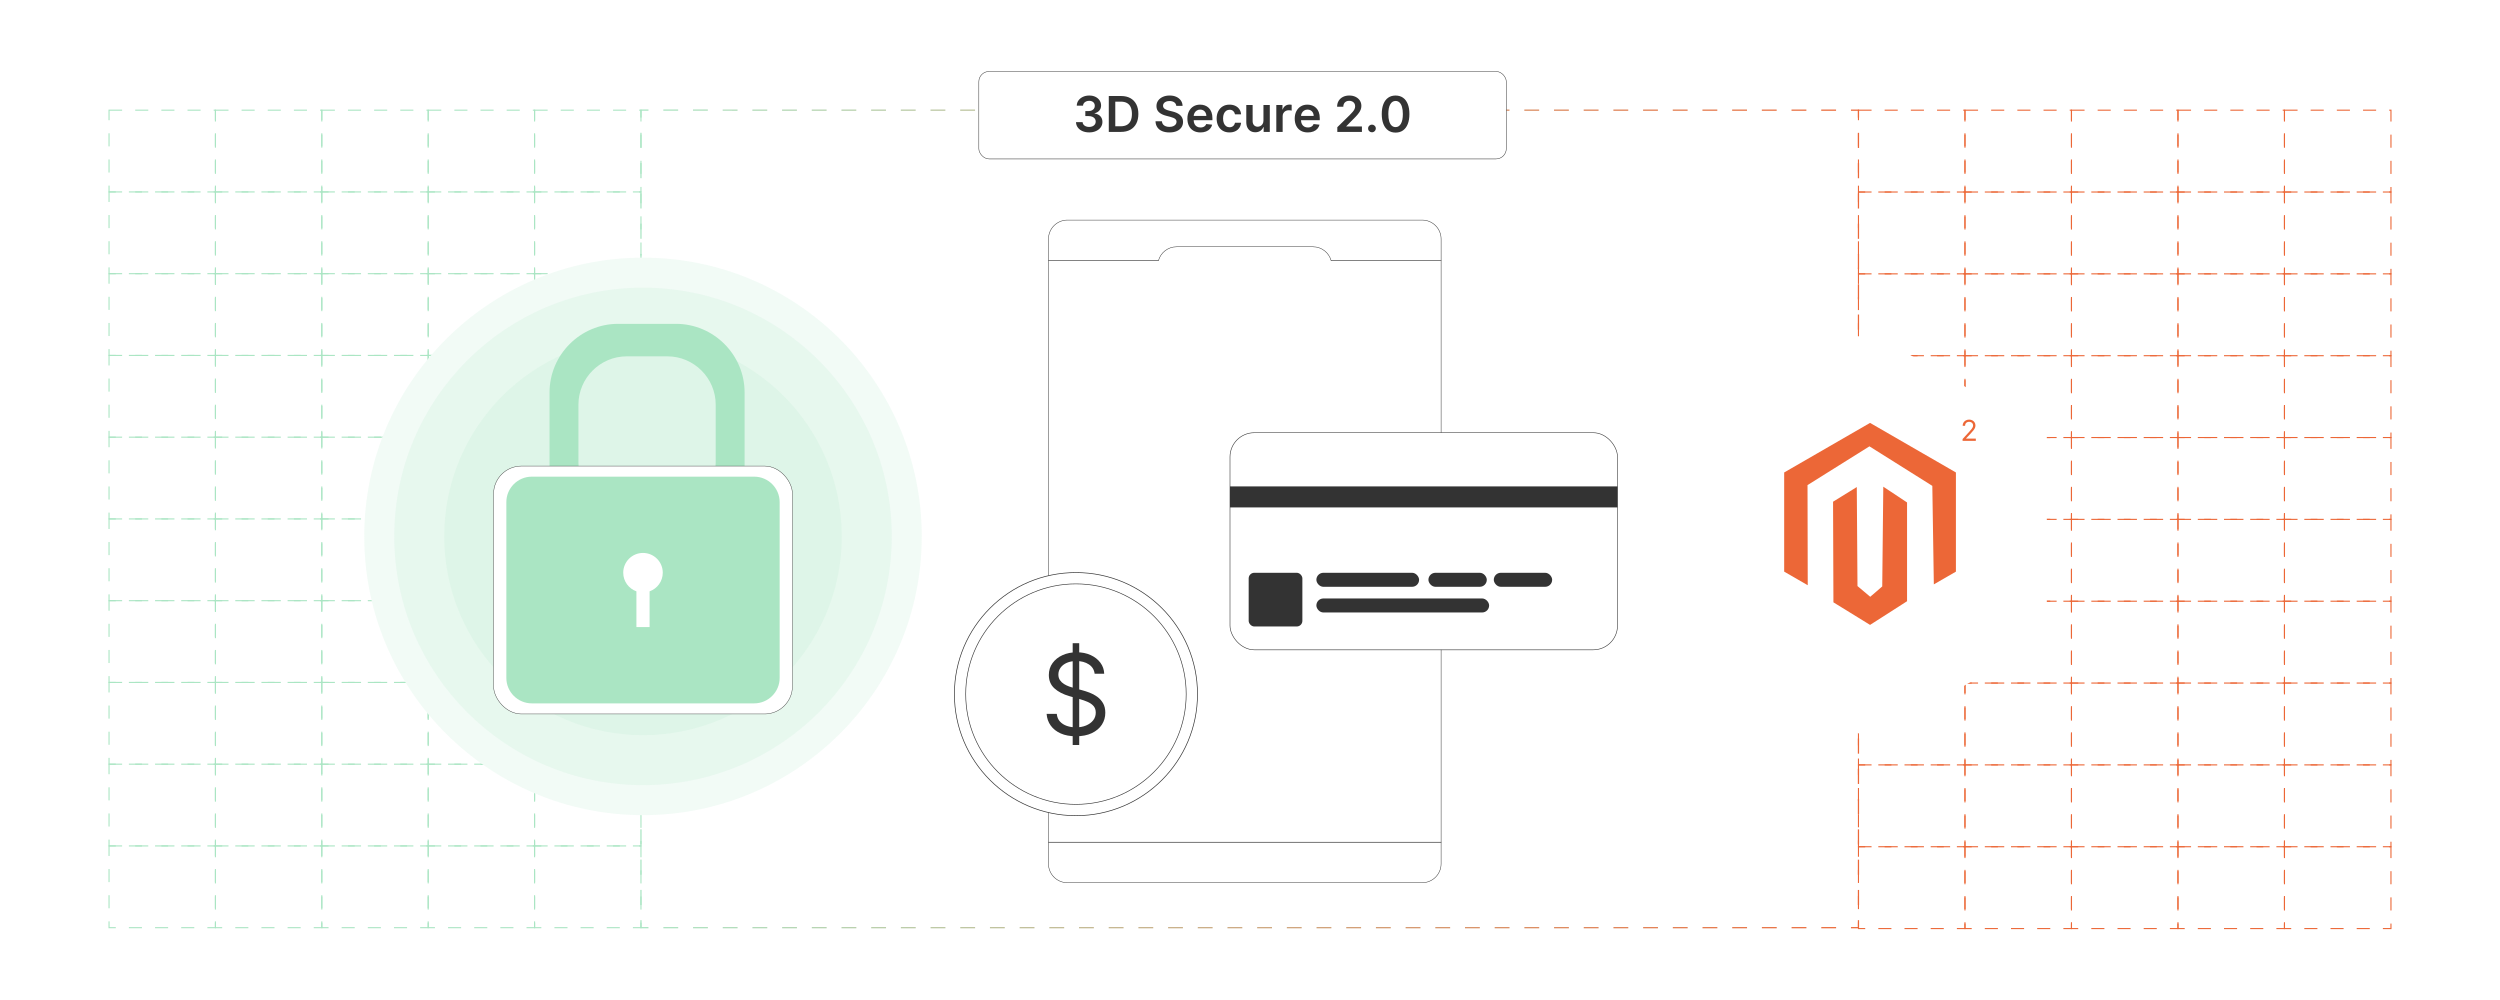 <?xml version="1.0" encoding="UTF-8"?><svg id="Layer_1" xmlns="http://www.w3.org/2000/svg" xmlns:xlink="http://www.w3.org/1999/xlink" viewBox="0 0 1000 400"><defs><linearGradient id="linear-gradient" x1="256.134" y1="45.447" x2="743.634" y2="45.447" gradientUnits="userSpaceOnUse"><stop offset="0" stop-color="#aae5c3"/><stop offset="1" stop-color="#ec6737"/></linearGradient><linearGradient id="linear-gradient-2" y1="209.086" y2="209.086" xlink:href="#linear-gradient"/><linearGradient id="linear-gradient-3" y1="369.697" y2="369.697" xlink:href="#linear-gradient"/><linearGradient id="linear-gradient-4" x1="256.134" y1="371.072" x2="743.634" y2="371.072" xlink:href="#linear-gradient"/><linearGradient id="linear-gradient-5" x1="256.134" y1="369.697" x2="743.634" y2="369.697" xlink:href="#linear-gradient"/><linearGradient id="linear-gradient-6" x1="256.134" y1="206.038" x2="743.634" y2="206.038" xlink:href="#linear-gradient"/><linearGradient id="linear-gradient-7" x1="256.134" y1="45.408" x2="743.634" y2="45.408" xlink:href="#linear-gradient"/><linearGradient id="linear-gradient-8" x1="256.134" y1="44.056" x2="743.634" y2="44.056" xlink:href="#linear-gradient"/><filter id="drop-shadow-1" x="369.6" y="75.84" width="289.92" height="289.44" filterUnits="userSpaceOnUse"><feOffset dx="0" dy="5"/><feGaussianBlur result="blur" stdDeviation="4"/><feFlood flood-color="#333" flood-opacity=".09"/><feComposite in2="blur" operator="in"/><feComposite in="SourceGraphic"/></filter><filter id="drop-shadow-2" x="133.44" y="90.72" width="247.68" height="247.68" filterUnits="userSpaceOnUse"><feOffset dx="0" dy="5"/><feGaussianBlur result="blur-2" stdDeviation="4"/><feFlood flood-color="#333" flood-opacity=".09"/><feComposite in2="blur-2" operator="in"/><feComposite in="SourceGraphic"/></filter><filter id="drop-shadow-3" x="665.736" y="120.936" width="164.64" height="186.72" filterUnits="userSpaceOnUse"><feOffset dx="0" dy="4.81"/><feGaussianBlur result="blur-3" stdDeviation="3.848"/><feFlood flood-color="#333" flood-opacity=".09"/><feComposite in2="blur-3" operator="in"/><feComposite in="SourceGraphic"/></filter></defs><rect x="43.616" y="44.072" width="42.554" height="32.7" fill="none" stroke="#aae5c3" stroke-dasharray="5.232" stroke-miterlimit="10" stroke-width=".436"/><rect x="86.17" y="44.072" width="42.554" height="32.7" fill="none" stroke="#aae5c3" stroke-dasharray="5.232" stroke-miterlimit="10" stroke-width=".436"/><rect x="128.723" y="44.072" width="42.554" height="32.7" fill="none" stroke="#aae5c3" stroke-dasharray="5.232" stroke-miterlimit="10" stroke-width=".436"/><rect x="171.277" y="44.072" width="42.554" height="32.7" fill="none" stroke="#aae5c3" stroke-dasharray="5.232" stroke-miterlimit="10" stroke-width=".436"/><rect x="213.83" y="44.072" width="42.554" height="32.7" fill="none" stroke="#aae5c3" stroke-dasharray="5.232" stroke-miterlimit="10" stroke-width=".436"/><rect x="43.616" y="76.772" width="42.554" height="32.7" fill="none" stroke="#aae5c3" stroke-dasharray="5.232" stroke-miterlimit="10" stroke-width=".436"/><rect x="86.17" y="76.772" width="42.554" height="32.7" fill="none" stroke="#aae5c3" stroke-dasharray="5.232" stroke-miterlimit="10" stroke-width=".436"/><rect x="128.723" y="76.772" width="42.554" height="32.7" fill="none" stroke="#aae5c3" stroke-dasharray="5.232" stroke-miterlimit="10" stroke-width=".436"/><rect x="171.277" y="76.772" width="42.554" height="32.7" fill="none" stroke="#aae5c3" stroke-dasharray="5.232" stroke-miterlimit="10" stroke-width=".436"/><rect x="213.83" y="76.772" width="42.554" height="32.7" fill="none" stroke="#aae5c3" stroke-dasharray="5.232" stroke-miterlimit="10" stroke-width=".436"/><rect x="43.616" y="109.472" width="42.554" height="32.7" fill="none" stroke="#aae5c3" stroke-dasharray="5.232" stroke-miterlimit="10" stroke-width=".436"/><rect x="86.17" y="109.472" width="42.554" height="32.7" fill="none" stroke="#aae5c3" stroke-dasharray="5.232" stroke-miterlimit="10" stroke-width=".436"/><rect x="128.723" y="109.472" width="42.554" height="32.7" fill="none" stroke="#aae5c3" stroke-dasharray="5.232" stroke-miterlimit="10" stroke-width=".436"/><rect x="171.277" y="109.472" width="42.554" height="32.7" fill="none" stroke="#aae5c3" stroke-dasharray="5.232" stroke-miterlimit="10" stroke-width=".436"/><rect x="213.83" y="109.472" width="42.554" height="32.7" fill="none" stroke="#aae5c3" stroke-dasharray="5.232" stroke-miterlimit="10" stroke-width=".436"/><rect x="43.616" y="142.172" width="42.554" height="32.7" fill="none" stroke="#aae5c3" stroke-dasharray="5.232" stroke-miterlimit="10" stroke-width=".436"/><rect x="86.17" y="142.172" width="42.554" height="32.7" fill="none" stroke="#aae5c3" stroke-dasharray="5.232" stroke-miterlimit="10" stroke-width=".436"/><rect x="128.723" y="142.172" width="42.554" height="32.7" fill="none" stroke="#aae5c3" stroke-dasharray="5.232" stroke-miterlimit="10" stroke-width=".436"/><rect x="171.277" y="142.172" width="42.554" height="32.7" fill="none" stroke="#aae5c3" stroke-dasharray="5.232" stroke-miterlimit="10" stroke-width=".436"/><rect x="213.83" y="142.172" width="42.554" height="32.7" fill="none" stroke="#aae5c3" stroke-dasharray="5.232" stroke-miterlimit="10" stroke-width=".436"/><rect x="43.616" y="174.872" width="42.554" height="32.7" fill="none" stroke="#aae5c3" stroke-dasharray="5.232" stroke-miterlimit="10" stroke-width=".436"/><rect x="86.17" y="174.872" width="42.554" height="32.7" fill="none" stroke="#aae5c3" stroke-dasharray="5.232" stroke-miterlimit="10" stroke-width=".436"/><rect x="128.723" y="174.872" width="42.554" height="32.7" fill="none" stroke="#aae5c3" stroke-dasharray="5.232" stroke-miterlimit="10" stroke-width=".436"/><rect x="171.277" y="174.872" width="42.554" height="32.7" fill="none" stroke="#aae5c3" stroke-dasharray="5.232" stroke-miterlimit="10" stroke-width=".436"/><rect x="213.83" y="174.872" width="42.554" height="32.7" fill="none" stroke="#aae5c3" stroke-dasharray="5.232" stroke-miterlimit="10" stroke-width=".436"/><rect x="43.616" y="207.572" width="42.554" height="32.7" fill="none" stroke="#aae5c3" stroke-dasharray="5.232" stroke-miterlimit="10" stroke-width=".436"/><rect x="86.17" y="207.572" width="42.554" height="32.7" fill="none" stroke="#aae5c3" stroke-dasharray="5.232" stroke-miterlimit="10" stroke-width=".436"/><rect x="128.723" y="207.572" width="42.554" height="32.7" fill="none" stroke="#aae5c3" stroke-dasharray="5.232" stroke-miterlimit="10" stroke-width=".436"/><rect x="171.277" y="207.572" width="42.554" height="32.7" fill="none" stroke="#aae5c3" stroke-dasharray="5.232" stroke-miterlimit="10" stroke-width=".436"/><rect x="213.83" y="207.572" width="42.554" height="32.7" fill="none" stroke="#aae5c3" stroke-dasharray="5.232" stroke-miterlimit="10" stroke-width=".436"/><rect x="43.616" y="240.272" width="42.554" height="32.7" fill="none" stroke="#aae5c3" stroke-dasharray="5.232" stroke-miterlimit="10" stroke-width=".436"/><rect x="86.17" y="240.272" width="42.554" height="32.7" fill="none" stroke="#aae5c3" stroke-dasharray="5.232" stroke-miterlimit="10" stroke-width=".436"/><rect x="128.723" y="240.272" width="42.554" height="32.7" fill="none" stroke="#aae5c3" stroke-dasharray="5.232" stroke-miterlimit="10" stroke-width=".436"/><rect x="171.277" y="240.272" width="42.554" height="32.7" fill="none" stroke="#aae5c3" stroke-dasharray="5.232" stroke-miterlimit="10" stroke-width=".436"/><rect x="213.83" y="240.272" width="42.554" height="32.7" fill="none" stroke="#aae5c3" stroke-dasharray="5.232" stroke-miterlimit="10" stroke-width=".436"/><rect x="43.616" y="272.972" width="42.554" height="32.7" fill="none" stroke="#aae5c3" stroke-dasharray="5.232" stroke-miterlimit="10" stroke-width=".436"/><rect x="86.17" y="272.972" width="42.554" height="32.7" fill="none" stroke="#aae5c3" stroke-dasharray="5.232" stroke-miterlimit="10" stroke-width=".436"/><rect x="128.723" y="272.972" width="42.554" height="32.7" fill="none" stroke="#aae5c3" stroke-dasharray="5.232" stroke-miterlimit="10" stroke-width=".436"/><rect x="171.277" y="272.972" width="42.554" height="32.7" fill="none" stroke="#aae5c3" stroke-dasharray="5.232" stroke-miterlimit="10" stroke-width=".436"/><rect x="213.83" y="272.972" width="42.554" height="32.7" fill="none" stroke="#aae5c3" stroke-dasharray="5.232" stroke-miterlimit="10" stroke-width=".436"/><rect x="43.616" y="305.672" width="42.554" height="32.7" fill="none" stroke="#aae5c3" stroke-dasharray="5.232" stroke-miterlimit="10" stroke-width=".436"/><rect x="86.17" y="305.672" width="42.554" height="32.7" fill="none" stroke="#aae5c3" stroke-dasharray="5.232" stroke-miterlimit="10" stroke-width=".436"/><rect x="128.723" y="305.672" width="42.554" height="32.7" fill="none" stroke="#aae5c3" stroke-dasharray="5.232" stroke-miterlimit="10" stroke-width=".436"/><rect x="171.277" y="305.672" width="42.554" height="32.7" fill="none" stroke="#aae5c3" stroke-dasharray="5.232" stroke-miterlimit="10" stroke-width=".436"/><rect x="213.83" y="305.672" width="42.554" height="32.7" fill="none" stroke="#aae5c3" stroke-dasharray="5.232" stroke-miterlimit="10" stroke-width=".436"/><rect x="43.616" y="338.372" width="42.554" height="32.7" fill="none" stroke="#aae5c3" stroke-dasharray="5.232" stroke-miterlimit="10" stroke-width=".436"/><rect x="86.17" y="338.372" width="42.554" height="32.7" fill="none" stroke="#aae5c3" stroke-dasharray="5.232" stroke-miterlimit="10" stroke-width=".436"/><rect x="128.723" y="338.372" width="42.554" height="32.7" fill="none" stroke="#aae5c3" stroke-dasharray="5.232" stroke-miterlimit="10" stroke-width=".436"/><rect x="171.277" y="338.372" width="42.554" height="32.7" fill="none" stroke="#aae5c3" stroke-dasharray="5.232" stroke-miterlimit="10" stroke-width=".436"/><rect x="213.83" y="338.372" width="42.554" height="32.7" fill="none" stroke="#aae5c3" stroke-dasharray="5.232" stroke-miterlimit="10" stroke-width=".436"/><rect x="743.384" y="44.072" width="42.6" height="32.736" fill="none" stroke="#ec6737" stroke-dasharray="5.238" stroke-miterlimit="10" stroke-width=".436"/><rect x="785.984" y="44.072" width="42.6" height="32.736" fill="none" stroke="#ec6737" stroke-dasharray="5.238" stroke-miterlimit="10" stroke-width=".436"/><rect x="828.584" y="44.072" width="42.6" height="32.736" fill="none" stroke="#ec6737" stroke-dasharray="5.238" stroke-miterlimit="10" stroke-width=".436"/><rect x="871.184" y="44.072" width="42.6" height="32.736" fill="none" stroke="#ec6737" stroke-dasharray="5.238" stroke-miterlimit="10" stroke-width=".436"/><rect x="913.784" y="44.072" width="42.6" height="32.736" fill="none" stroke="#ec6737" stroke-dasharray="5.238" stroke-miterlimit="10" stroke-width=".436"/><rect x="743.384" y="76.807" width="42.6" height="32.736" fill="none" stroke="#ec6737" stroke-dasharray="5.238" stroke-miterlimit="10" stroke-width=".436"/><rect x="785.984" y="76.807" width="42.6" height="32.736" fill="none" stroke="#ec6737" stroke-dasharray="5.238" stroke-miterlimit="10" stroke-width=".436"/><rect x="828.584" y="76.807" width="42.6" height="32.736" fill="none" stroke="#ec6737" stroke-dasharray="5.238" stroke-miterlimit="10" stroke-width=".436"/><rect x="871.184" y="76.807" width="42.6" height="32.736" fill="none" stroke="#ec6737" stroke-dasharray="5.238" stroke-miterlimit="10" stroke-width=".436"/><rect x="913.784" y="76.807" width="42.6" height="32.736" fill="none" stroke="#ec6737" stroke-dasharray="5.238" stroke-miterlimit="10" stroke-width=".436"/><rect x="743.384" y="109.543" width="42.6" height="32.736" fill="none" stroke="#ec6737" stroke-dasharray="5.238" stroke-miterlimit="10" stroke-width=".436"/><rect x="785.984" y="109.543" width="42.6" height="32.736" fill="none" stroke="#ec6737" stroke-dasharray="5.238" stroke-miterlimit="10" stroke-width=".436"/><rect x="828.584" y="109.543" width="42.6" height="32.736" fill="none" stroke="#ec6737" stroke-dasharray="5.238" stroke-miterlimit="10" stroke-width=".436"/><rect x="871.184" y="109.543" width="42.6" height="32.736" fill="none" stroke="#ec6737" stroke-dasharray="5.238" stroke-miterlimit="10" stroke-width=".436"/><rect x="913.784" y="109.543" width="42.6" height="32.736" fill="none" stroke="#ec6737" stroke-dasharray="5.238" stroke-miterlimit="10" stroke-width=".436"/><rect x="743.384" y="142.279" width="42.6" height="32.736" fill="none" stroke="#ec6737" stroke-dasharray="5.238" stroke-miterlimit="10" stroke-width=".436"/><rect x="785.984" y="142.279" width="42.6" height="32.736" fill="none" stroke="#ec6737" stroke-dasharray="5.238" stroke-miterlimit="10" stroke-width=".436"/><rect x="828.584" y="142.279" width="42.6" height="32.736" fill="none" stroke="#ec6737" stroke-dasharray="5.238" stroke-miterlimit="10" stroke-width=".436"/><rect x="871.184" y="142.279" width="42.6" height="32.736" fill="none" stroke="#ec6737" stroke-dasharray="5.238" stroke-miterlimit="10" stroke-width=".436"/><rect x="913.784" y="142.279" width="42.6" height="32.736" fill="none" stroke="#ec6737" stroke-dasharray="5.238" stroke-miterlimit="10" stroke-width=".436"/><rect x="743.384" y="175.014" width="42.6" height="32.736" fill="none" stroke="#ec6737" stroke-dasharray="5.238" stroke-miterlimit="10" stroke-width=".436"/><rect x="785.984" y="175.014" width="42.6" height="32.736" fill="none" stroke="#ec6737" stroke-dasharray="5.238" stroke-miterlimit="10" stroke-width=".436"/><rect x="828.584" y="175.014" width="42.6" height="32.736" fill="none" stroke="#ec6737" stroke-dasharray="5.238" stroke-miterlimit="10" stroke-width=".436"/><rect x="871.184" y="175.014" width="42.6" height="32.736" fill="none" stroke="#ec6737" stroke-dasharray="5.238" stroke-miterlimit="10" stroke-width=".436"/><rect x="913.784" y="175.014" width="42.6" height="32.736" fill="none" stroke="#ec6737" stroke-dasharray="5.238" stroke-miterlimit="10" stroke-width=".436"/><rect x="743.384" y="207.75" width="42.6" height="32.736" fill="none" stroke="#ec6737" stroke-dasharray="5.238" stroke-miterlimit="10" stroke-width=".436"/><rect x="785.984" y="207.75" width="42.6" height="32.736" fill="none" stroke="#ec6737" stroke-dasharray="5.238" stroke-miterlimit="10" stroke-width=".436"/><rect x="828.584" y="207.75" width="42.6" height="32.736" fill="none" stroke="#ec6737" stroke-dasharray="5.238" stroke-miterlimit="10" stroke-width=".436"/><rect x="871.184" y="207.75" width="42.6" height="32.736" fill="none" stroke="#ec6737" stroke-dasharray="5.238" stroke-miterlimit="10" stroke-width=".436"/><rect x="913.784" y="207.75" width="42.6" height="32.736" fill="none" stroke="#ec6737" stroke-dasharray="5.238" stroke-miterlimit="10" stroke-width=".436"/><rect x="743.384" y="240.486" width="42.6" height="32.736" fill="none" stroke="#ec6737" stroke-dasharray="5.238" stroke-miterlimit="10" stroke-width=".436"/><rect x="785.984" y="240.486" width="42.6" height="32.736" fill="none" stroke="#ec6737" stroke-dasharray="5.238" stroke-miterlimit="10" stroke-width=".436"/><rect x="828.584" y="240.486" width="42.6" height="32.736" fill="none" stroke="#ec6737" stroke-dasharray="5.238" stroke-miterlimit="10" stroke-width=".436"/><rect x="871.184" y="240.486" width="42.6" height="32.736" fill="none" stroke="#ec6737" stroke-dasharray="5.238" stroke-miterlimit="10" stroke-width=".436"/><rect x="913.784" y="240.486" width="42.6" height="32.736" fill="none" stroke="#ec6737" stroke-dasharray="5.238" stroke-miterlimit="10" stroke-width=".436"/><rect x="743.384" y="273.221" width="42.6" height="32.736" fill="none" stroke="#ec6737" stroke-dasharray="5.238" stroke-miterlimit="10" stroke-width=".436"/><rect x="785.984" y="273.221" width="42.6" height="32.736" fill="none" stroke="#ec6737" stroke-dasharray="5.238" stroke-miterlimit="10" stroke-width=".436"/><rect x="828.584" y="273.221" width="42.6" height="32.736" fill="none" stroke="#ec6737" stroke-dasharray="5.238" stroke-miterlimit="10" stroke-width=".436"/><rect x="871.184" y="273.221" width="42.6" height="32.736" fill="none" stroke="#ec6737" stroke-dasharray="5.238" stroke-miterlimit="10" stroke-width=".436"/><rect x="913.784" y="273.221" width="42.6" height="32.736" fill="none" stroke="#ec6737" stroke-dasharray="5.238" stroke-miterlimit="10" stroke-width=".436"/><rect x="743.384" y="305.957" width="42.6" height="32.736" fill="none" stroke="#ec6737" stroke-dasharray="5.238" stroke-miterlimit="10" stroke-width=".436"/><rect x="785.984" y="305.957" width="42.6" height="32.736" fill="none" stroke="#ec6737" stroke-dasharray="5.238" stroke-miterlimit="10" stroke-width=".436"/><rect x="828.584" y="305.957" width="42.6" height="32.736" fill="none" stroke="#ec6737" stroke-dasharray="5.238" stroke-miterlimit="10" stroke-width=".436"/><rect x="871.184" y="305.957" width="42.6" height="32.736" fill="none" stroke="#ec6737" stroke-dasharray="5.238" stroke-miterlimit="10" stroke-width=".436"/><rect x="913.784" y="305.957" width="42.6" height="32.736" fill="none" stroke="#ec6737" stroke-dasharray="5.238" stroke-miterlimit="10" stroke-width=".436"/><rect x="743.384" y="338.693" width="42.6" height="32.736" fill="none" stroke="#ec6737" stroke-dasharray="5.238" stroke-miterlimit="10" stroke-width=".436"/><rect x="785.984" y="338.693" width="42.6" height="32.736" fill="none" stroke="#ec6737" stroke-dasharray="5.238" stroke-miterlimit="10" stroke-width=".436"/><rect x="828.584" y="338.693" width="42.6" height="32.736" fill="none" stroke="#ec6737" stroke-dasharray="5.238" stroke-miterlimit="10" stroke-width=".436"/><rect x="871.184" y="338.693" width="42.6" height="32.736" fill="none" stroke="#ec6737" stroke-dasharray="5.238" stroke-miterlimit="10" stroke-width=".436"/><rect x="913.784" y="338.693" width="42.6" height="32.736" fill="none" stroke="#ec6737" stroke-dasharray="5.238" stroke-miterlimit="10" stroke-width=".436"/><polyline points="740.384 44.072 743.384 44.072 743.384 47.072" fill="none" stroke="url(#linear-gradient)" stroke-miterlimit="10" stroke-width=".5"/><line x1="743.384" y1="53.128" x2="743.384" y2="365.043" fill="none" stroke="url(#linear-gradient-2)" stroke-dasharray="6.057 6.057" stroke-miterlimit="10" stroke-width=".5"/><polyline points="743.384 368.072 743.384 371.072 740.384 371.072" fill="none" stroke="url(#linear-gradient-3)" stroke-miterlimit="10" stroke-width=".5"/><line x1="734.446" y1="371.072" x2="262.353" y2="371.072" fill="none" stroke="url(#linear-gradient-4)" stroke-dasharray="5.938 5.938" stroke-miterlimit="10" stroke-width=".5"/><polyline points="259.384 371.072 256.384 371.072 256.384 368.072" fill="none" stroke="url(#linear-gradient-5)" stroke-miterlimit="10" stroke-width=".5"/><line x1="256.384" y1="362.014" x2="256.384" y2="50.062" fill="none" stroke="url(#linear-gradient-6)" stroke-dasharray="6.057 6.057" stroke-miterlimit="10" stroke-width=".5"/><polyline points="256.384 47.033 256.384 44.033 259.384 44.035" fill="none" stroke="url(#linear-gradient-7)" stroke-miterlimit="10" stroke-width=".5"/><polyline points="265.322 44.039 316.384 44.072 737.415 44.072" fill="none" stroke="url(#linear-gradient-8)" stroke-dasharray="5.938 5.938" stroke-miterlimit="10" stroke-width=".5"/><g filter="url(#drop-shadow-1)"><path d="M576.442,90.607c0-4.183-3.391-7.574-7.574-7.574h-141.905c-4.183,0-7.574,3.391-7.574,7.574v8.646h157.053v-8.646Z" fill="#fff" stroke="#333" stroke-miterlimit="10" stroke-width=".193"/><path d="M419.389,331.865v8.645c0,4.183,3.391,7.574,7.574,7.574h141.905c4.183,0,7.574-3.391,7.574-7.574v-8.645h-157.053Z" fill="#fff" stroke="#333" stroke-miterlimit="10" stroke-width=".193"/><path d="M532.454,99.253c-.875-3.181-3.793-5.538-7.242-5.538h-54.593c-3.449,0-6.367,2.357-7.242,5.538h-43.988v232.612h157.053V99.253h-43.988Z" fill="#fff" stroke="#333" stroke-miterlimit="10" stroke-width=".193"/><rect x="492" y="168.087" width="155.007" height="86.841" rx="9.707" ry="9.707" fill="#fff" stroke="#333" stroke-miterlimit="10" stroke-width=".228"/><rect x="492" y="189.564" width="155.007" height="8.404" fill="#333"/><rect x="499.47" y="224.114" width="21.477" height="21.477" rx="2.242" ry="2.242" fill="#333"/><rect x="526.55" y="224.114" width="41.086" height="5.603" rx="2.801" ry="2.801" fill="#333"/><rect x="571.371" y="224.114" width="23.345" height="5.603" rx="2.801" ry="2.801" fill="#333"/><rect x="597.517" y="224.114" width="23.345" height="5.603" rx="2.801" ry="2.801" fill="#333"/><rect x="526.55" y="234.386" width="69.1" height="5.603" rx="2.801" ry="2.801" fill="#333"/><circle cx="430.38" cy="272.649" r="48.62" fill="#fff" stroke="#333" stroke-miterlimit="10" stroke-width=".276"/><circle cx="430.38" cy="272.649" r="44.097" fill="#fff" stroke="#333" stroke-miterlimit="10" stroke-width=".251"/><path d="M437.857,264.505c-.191-1.611-.966-2.864-2.322-3.755-1.358-.889-3.022-1.336-4.996-1.336-1.442,0-2.701.233-3.777.7-1.077.467-1.916,1.108-2.514,1.925-.6.817-.899,1.744-.899,2.783,0,.871.208,1.615.627,2.236.419.62.957,1.134,1.615,1.542s1.347.744,2.069,1.002c.72.261,1.383.469,1.989.629l3.308.889c.848.224,1.795.53,2.84.924,1.044.392,2.047.924,3.006,1.599.961.673,1.754,1.535,2.379,2.585s.939,2.339.939,3.866c0,1.761-.459,3.35-1.376,4.772s-2.255,2.55-4.008,3.389c-1.755.837-3.884,1.256-6.387,1.256-2.333,0-4.351-.376-6.053-1.128s-3.039-1.803-4.008-3.15c-.972-1.347-1.52-2.913-1.648-4.694h4.074c.106,1.23.521,2.246,1.249,3.046.726.802,1.648,1.394,2.767,1.783,1.119.386,2.326.58,3.62.58,1.506,0,2.858-.246,4.056-.74,1.198-.492,2.147-1.181,2.847-2.067s1.05-1.923,1.05-3.11c0-1.083-.303-1.963-.906-2.641-.605-.678-1.4-1.23-2.386-1.655-.986-.423-2.052-.795-3.197-1.114l-4.01-1.145c-2.545-.731-4.561-1.775-6.044-3.133-1.486-1.358-2.227-3.133-2.227-5.33,0-1.823.496-3.418,1.487-4.779.992-1.363,2.328-2.424,4.008-3.183s3.562-1.137,5.64-1.137c2.1,0,3.966.374,5.6,1.121,1.633.749,2.929,1.77,3.89,3.062.959,1.294,1.466,2.763,1.518,4.407h-3.817ZM429.075,293.011v-40.724h2.61v40.724h-2.61Z" fill="#333"/></g><g filter="url(#drop-shadow-2)"><circle cx="257.202" cy="209.559" r="111.5" fill="#fff"/><circle cx="257.202" cy="209.559" r="111.5" fill="#aae5c3" opacity=".16"/><circle cx="257.202" cy="209.559" r="99.5" fill="#aae5c3" opacity=".16"/><circle cx="257.202" cy="209.559" r="79.5" fill="#aae5c3" opacity=".16"/><path d="M270.377,124.535h-23.099c-15.104,0-27.462,12.358-27.462,27.462v32.852c0,15.104,12.358,27.462,27.462,27.462h23.099c15.104,0,27.462-12.358,27.462-27.462v-32.852c0-15.104-12.358-27.462-27.462-27.462ZM286.28,179.983c0,10.629-8.696,19.326-19.326,19.326h-16.255c-10.629,0-19.326-8.697-19.326-19.326v-23.118c0-10.629,8.696-19.326,19.326-19.326h16.255c10.629,0,19.326,8.696,19.326,19.326v23.118Z" fill="#aae5c3"/><rect x="197.431" y="181.428" width="119.542" height="99.155" rx="11.12" ry="11.12" fill="#fff" stroke="#333" stroke-miterlimit="10" stroke-width=".164"/><path d="M301.694,185.665h-88.985c-5.593,0-10.17,4.576-10.17,10.17v70.341c0,5.593,4.576,10.17,10.17,10.17h88.985c5.593,0,10.17-4.576,10.17-10.17v-70.341c0-5.593-4.576-10.17-10.17-10.17ZM259.838,231.534v14.302h-5.273v-14.302c-3.07-1.087-5.273-4.008-5.273-7.45,0-4.369,3.541-7.91,7.91-7.91s7.91,3.541,7.91,7.91c0,3.442-2.203,6.363-5.273,7.45Z" fill="#aae5c3"/></g><polygon points="818.725 250.382 818.725 168.737 748.019 127.914 677.312 168.737 677.312 250.382 748.019 291.204 818.725 250.382" fill="#fff" filter="url(#drop-shadow-3)"/><path d="M753.316,194.678c-.14,13.298-.28,26.596-.42,39.894-1.601,1.381-3.201,2.762-4.802,4.144-1.701-1.431-3.402-2.861-5.102-4.292-.092-13.201-.185-26.403-.277-39.604-3.165,1.955-6.329,3.909-9.494,5.864.049,13.417.099,26.834.148,40.251,4.884,3.009,9.767,6.018,14.651,9.027,4.933-3.157,9.865-6.314,14.798-9.471v-39.511c-3.167-2.101-6.334-4.201-9.501-6.302Z" fill="#ec6737"/><path d="M748.019,169.156l-34.35,19.832v39.663l9.427,5.443c-.029-13.351-.058-26.703-.086-40.055,8.254-5.168,16.508-10.335,24.762-15.503,8.386,5.27,16.771,10.539,25.157,15.809.202,13.135.404,26.27.606,39.406l8.833-5.1v-39.663l-34.35-19.832Z" fill="#ec6737"/><path d="M785.033,176.355v-.738l2.771-3.034c.325-.355.593-.665.803-.929.21-.264.367-.512.47-.746.102-.234.154-.479.154-.736,0-.295-.07-.55-.211-.767-.14-.216-.333-.382-.576-.5-.243-.118-.516-.177-.82-.177-.323,0-.604.066-.843.199-.239.133-.424.318-.553.555s-.195.517-.195.836h-.968c0-.492.113-.923.34-1.295.227-.372.536-.661.929-.87.392-.208.833-.311,1.322-.311.492,0,.928.104,1.308.311.38.208.677.488.893.841.216.352.324.745.324,1.176,0,.309-.055.61-.166.904-.11.294-.302.62-.574.979-.272.36-.648.798-1.129,1.314l-1.886,2.017v.066h3.903v.902h-5.297Z" fill="#ec6737"/><rect x="391.527" y="28.572" width="211" height="35" rx="4.134" ry="4.134" fill="#fff" stroke="#333" stroke-miterlimit="10" stroke-width=".193"/><path d="M435.666,52.959c-1.01,0-1.906-.173-2.688-.519-.783-.346-1.401-.827-1.854-1.444-.454-.617-.694-1.33-.722-2.138h2.636c.023.388.152.726.386,1.013.233.288.544.511.932.669.388.159.823.238,1.304.238.514,0,.97-.09,1.367-.27.397-.18.708-.431.932-.753.225-.322.335-.694.33-1.115.005-.435-.107-.817-.336-1.149-.229-.332-.56-.591-.992-.778-.433-.186-.953-.28-1.56-.28h-1.269v-2.005h1.269c.5,0,.939-.086,1.315-.259s.672-.417.887-.732.32-.681.315-1.097c.005-.407-.085-.761-.27-1.062s-.444-.536-.778-.705c-.334-.168-.726-.252-1.174-.252-.44,0-.846.08-1.22.239-.374.159-.675.384-.904.676s-.351.639-.364,1.041h-2.503c.019-.804.252-1.511.698-2.121s1.044-1.086,1.791-1.43c.748-.343,1.586-.515,2.517-.515.958,0,1.791.179,2.499.536.708.358,1.256.838,1.644,1.441.388.603.582,1.269.582,1.998.005.809-.232,1.486-.711,2.033-.479.546-1.106.904-1.882,1.072v.112c1.01.14,1.784.513,2.324,1.118.54.605.808,1.356.803,2.253,0,.804-.228,1.522-.684,2.156-.456.633-1.081,1.13-1.878,1.49-.797.359-1.71.54-2.737.54Z" fill="#333"/><path d="M448.382,52.763h-4.865v-14.356h4.963c1.425,0,2.651.287,3.677.859s1.815,1.394,2.366,2.464c.551,1.07.827,2.351.827,3.841,0,1.496-.277,2.781-.831,3.856-.554,1.075-1.351,1.9-2.39,2.475-1.04.575-2.289.862-3.747.862ZM446.118,50.513h2.138c1,0,1.834-.184,2.502-.55.668-.367,1.171-.916,1.507-1.647s.504-1.646.504-2.745-.168-2.01-.504-2.737c-.336-.727-.833-1.271-1.49-1.633-.657-.362-1.471-.543-2.443-.543h-2.215v9.856Z" fill="#333"/><path d="M470.519,42.353c-.066-.612-.34-1.089-.824-1.43-.484-.341-1.111-.512-1.882-.512-.542,0-1.007.082-1.395.246s-.685.385-.89.665c-.206.281-.311.601-.315.96,0,.299.069.559.206.778.138.22.326.405.565.557s.502.279.792.382c.29.102.582.189.876.259l1.346.336c.542.126,1.065.297,1.567.512s.953.486,1.353.813c.399.327.716.722.95,1.185.233.463.351,1.005.351,1.627,0,.841-.215,1.581-.645,2.219-.43.638-1.05,1.136-1.861,1.493-.81.357-1.791.536-2.94.536-1.117,0-2.085-.173-2.906-.519-.82-.346-1.46-.851-1.92-1.514-.46-.664-.71-1.472-.747-2.426h2.559c.037.5.191.916.462,1.248s.625.58,1.062.743.926.245,1.469.245c.565,0,1.062-.085,1.49-.256.427-.17.763-.409,1.006-.715.243-.306.367-.665.372-1.076-.005-.374-.115-.684-.33-.929-.215-.246-.515-.451-.901-.617-.386-.166-.835-.314-1.35-.445l-1.633-.421c-1.182-.304-2.116-.765-2.8-1.384s-1.027-1.443-1.027-2.471c0-.846.23-1.586.69-2.222.46-.635,1.087-1.129,1.882-1.482.794-.352,1.694-.529,2.699-.529,1.019,0,1.913.177,2.681.529.769.353,1.373.841,1.812,1.465.44.624.666,1.34.68,2.148h-2.502Z" fill="#333"/><path d="M480.185,52.974c-1.08,0-2.011-.226-2.793-.677-.783-.451-1.385-1.091-1.805-1.92-.421-.83-.631-1.808-.631-2.934,0-1.108.211-2.081.634-2.92s1.015-1.493,1.777-1.963,1.657-.705,2.685-.705c.664,0,1.291.106,1.882.319.591.212,1.114.541,1.57.985.456.444.815,1.008,1.076,1.693s.393,1.499.393,2.443v.778h-8.826v-1.71h6.393c-.004-.486-.11-.919-.315-1.3s-.492-.681-.858-.901c-.367-.22-.793-.33-1.279-.33-.519,0-.975.125-1.367.375s-.697.577-.915.981-.329.847-.333,1.328v1.493c0,.626.114,1.163.343,1.609s.549.788.96,1.023c.411.236.893.354,1.444.354.369,0,.704-.052,1.002-.158.299-.105.559-.26.778-.466.22-.206.386-.46.498-.764l2.37.266c-.15.626-.434,1.172-.852,1.637-.418.465-.952.825-1.602,1.08-.649.255-1.393.382-2.229.382Z" fill="#333"/><path d="M491.815,52.974c-1.075,0-1.997-.236-2.766-.708-.769-.472-1.36-1.125-1.773-1.96s-.62-1.795-.62-2.885c0-1.093.21-2.06.631-2.898.42-.839,1.015-1.493,1.784-1.963.769-.47,1.679-.705,2.73-.705.874,0,1.648.16,2.324.48s1.214.771,1.616,1.353c.402.582.631,1.261.687,2.036h-2.426c-.098-.519-.331-.952-.697-1.3-.367-.348-.856-.522-1.469-.522-.519,0-.974.139-1.367.417-.393.278-.698.676-.915,1.195-.217.519-.326,1.14-.326,1.864,0,.734.107,1.364.322,1.889.215.526.518.93.908,1.213s.849.424,1.377.424c.374,0,.709-.071,1.006-.214s.546-.35.747-.621c.201-.271.339-.601.414-.988h2.426c-.061.762-.285,1.436-.673,2.022-.388.586-.916,1.044-1.584,1.374-.668.329-1.454.494-2.356.494Z" fill="#333"/><path d="M505.379,48.235v-6.239h2.538v10.767h-2.46v-1.914h-.112c-.243.603-.641,1.096-1.195,1.479-.554.383-1.235.575-2.043.575-.706,0-1.329-.158-1.868-.473-.54-.315-.962-.776-1.266-1.381s-.456-1.338-.456-2.198v-6.856h2.538v6.463c0,.683.187,1.225.561,1.627.373.402.864.603,1.472.603.373,0,.736-.091,1.086-.273.351-.183.639-.455.866-.817s.34-.816.34-1.363Z" fill="#333"/><path d="M510.524,52.763v-10.767h2.46v1.794h.112c.196-.622.534-1.102,1.013-1.44.479-.339,1.027-.508,1.644-.508.14,0,.298.006.473.018s.321.029.438.052v2.334c-.107-.037-.277-.071-.508-.102-.231-.03-.455-.045-.669-.045-.463,0-.877.099-1.245.298-.367.199-.655.473-.866.824-.21.35-.315.754-.315,1.212v6.33h-2.538Z" fill="#333"/><path d="M523.121,52.974c-1.08,0-2.011-.226-2.793-.677-.783-.451-1.385-1.091-1.805-1.92-.421-.83-.631-1.808-.631-2.934,0-1.108.211-2.081.634-2.92s1.015-1.493,1.777-1.963,1.657-.705,2.685-.705c.664,0,1.291.106,1.882.319.591.212,1.114.541,1.57.985.456.444.815,1.008,1.076,1.693s.393,1.499.393,2.443v.778h-8.826v-1.71h6.393c-.004-.486-.11-.919-.315-1.3s-.492-.681-.858-.901c-.367-.22-.793-.33-1.279-.33-.519,0-.975.125-1.367.375s-.697.577-.915.981-.329.847-.333,1.328v1.493c0,.626.114,1.163.343,1.609s.549.788.96,1.023c.411.236.893.354,1.444.354.369,0,.704-.052,1.002-.158.299-.105.559-.26.778-.466.22-.206.386-.46.498-.764l2.37.266c-.15.626-.434,1.172-.852,1.637-.418.465-.952.825-1.602,1.08-.649.255-1.393.382-2.229.382Z" fill="#333"/><path d="M534.925,52.763v-1.879l4.984-4.886c.477-.481.874-.909,1.192-1.283s.556-.736.715-1.086c.159-.351.238-.725.238-1.122,0-.454-.102-.842-.308-1.167-.206-.325-.489-.576-.849-.753s-.769-.267-1.227-.267c-.472,0-.886.097-1.241.291s-.63.469-.824.824c-.194.355-.291.778-.291,1.269h-2.474c0-.912.207-1.704.624-2.377s.99-1.194,1.721-1.563,1.571-.554,2.52-.554c.962,0,1.809.18,2.538.54s1.295.853,1.7,1.479c.404.626.606,1.341.606,2.145,0,.538-.102,1.065-.309,1.584-.206.519-.566,1.094-1.083,1.725-.516.631-1.239,1.395-2.169,2.292l-2.475,2.517v.098h6.253v2.173h-9.842Z" fill="#333"/><path d="M548.784,52.917c-.425,0-.79-.15-1.094-.449s-.453-.664-.449-1.094c-.004-.42.145-.78.449-1.079.304-.299.668-.449,1.094-.449.411,0,.769.149,1.076.449.306.299.462.659.466,1.079-.004.285-.078.545-.221.778-.143.234-.33.419-.561.557-.231.138-.485.207-.76.207Z" fill="#333"/><path d="M558.233,53.037c-1.154,0-2.144-.293-2.969-.88-.825-.586-1.458-1.435-1.9-2.544-.441-1.11-.663-2.448-.663-4.013.005-1.565.228-2.899.669-3.999.442-1.1,1.075-1.94,1.9-2.52.825-.579,1.812-.869,2.962-.869s2.138.29,2.965.869c.827.58,1.462,1.421,1.903,2.524.442,1.103.663,2.435.663,3.996,0,1.57-.221,2.91-.663,4.02-.441,1.11-1.075,1.957-1.899,2.541-.825.585-1.815.876-2.969.876ZM558.233,50.842c.897,0,1.606-.442,2.127-1.328.521-.886.782-2.191.782-3.915,0-1.14-.12-2.098-.358-2.874s-.575-1.361-1.009-1.756c-.435-.395-.949-.592-1.542-.592-.893,0-1.599.443-2.117,1.329s-.78,2.184-.785,3.894c-.005,1.145.111,2.107.347,2.888.236.78.571,1.368,1.006,1.763.435.395.951.592,1.549.592Z" fill="#333"/></svg>